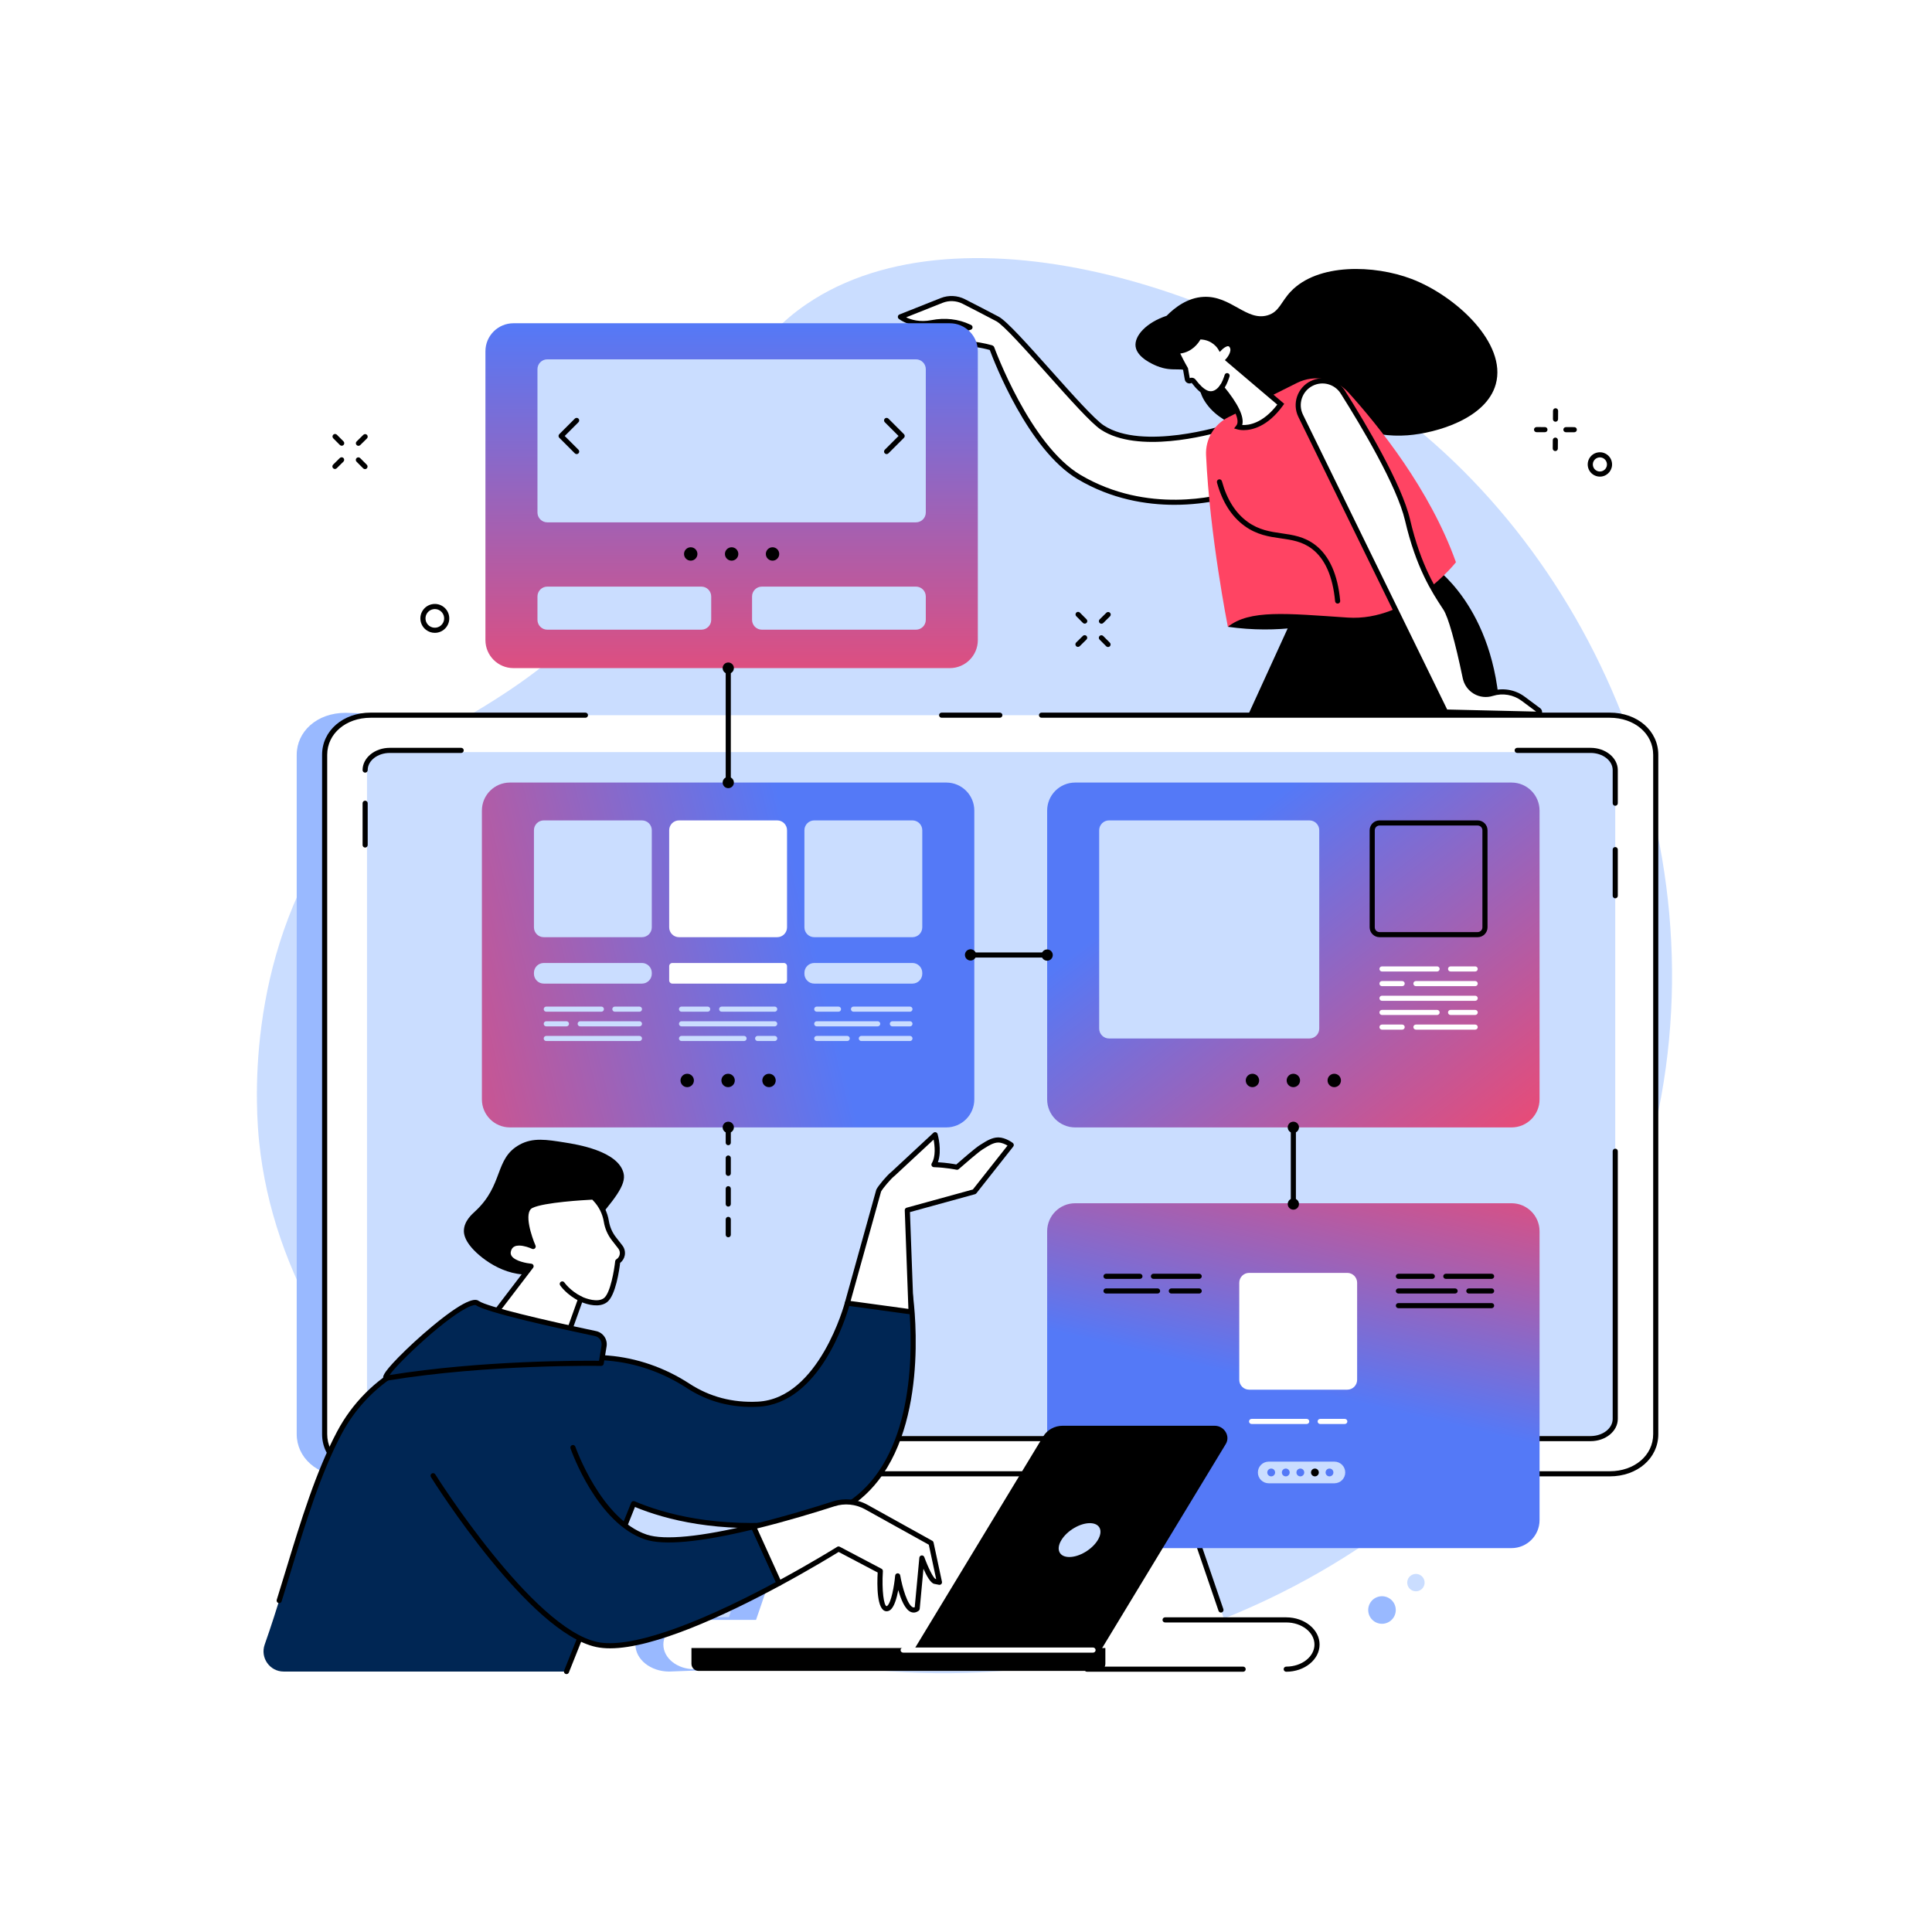 <svg width="2500" height="2500" viewBox="0 0 2500 2500" fill="none" xmlns="http://www.w3.org/2000/svg">
<rect x="0" y="0" width="2500" height="2500" fill="#333333" stroke="none"/>
<g clip-path="url(#clip0_280_7)">
<path d="M2500 0H0V2500H2500V0Z" fill="white"/>
<path d="M775.795 796.466C967.349 603.679 912.506 482.852 1043.58 393.592C1245.25 256.248 1621.65 374.41 1843.72 563.324C2115.7 794.702 2256.02 1217.17 2096.17 1599.37C1925.93 2006.39 1478.02 2217.68 1078.34 2154C721.435 2097.14 370.583 1815.85 335.427 1478.48C331.617 1441.91 314.796 1244.24 432.77 1073.82C530.283 932.953 623.952 949.286 775.795 796.466Z" fill="#CADDFF"/>
<path d="M2022.01 971.003L447.303 922.38C409.853 922.38 383.945 946.746 383.945 976.697V1855.85C383.945 1885.8 409.853 1910.17 447.303 1910.17L1016.29 1879.34L943.242 2092.58L865.948 2093.07C841.848 2093.07 822.239 2108.75 822.239 2128.03C822.239 2147.3 841.847 2162.98 865.948 2162.98L1513.26 2138.29C1537.36 2138.29 1492.26 1910.17 1492.26 1910.17C1492.26 1910.17 2059.45 971.003 2022.01 971.003Z" fill="#99B9FF"/>
<path d="M1482.09 1797.77H1080.53L966.61 2130.3H1596L1482.09 1797.77Z" fill="white"/>
<path d="M2083 925.45H479.616C444.227 925.45 420.096 948.394 420.096 976.696V1855.85C420.096 1884.15 444.227 1907.1 479.616 1907.1H2083C2118.39 1907.1 2142.52 1884.15 2142.52 1855.85V976.697C2142.52 948.394 2118.39 925.45 2083 925.45Z" fill="white"/>
<path d="M1664.35 2096.14H898.261C876.241 2096.14 858.39 2110.41 858.39 2128.03C858.39 2145.64 876.241 2159.91 898.261 2159.91H1664.35C1686.37 2159.91 1704.22 2145.64 1704.22 2128.03C1704.22 2110.42 1686.37 2096.14 1664.35 2096.14Z" fill="white"/>
<path d="M1579.91 2086.65C1578.54 2086.65 1577.25 2085.79 1576.78 2084.42L1544.78 1990.98C1544.18 1989.25 1545.11 1987.37 1546.83 1986.78C1548.57 1986.19 1550.45 1987.11 1551.04 1988.84L1583.05 2082.27C1583.64 2084 1582.72 2085.88 1580.99 2086.48C1580.63 2086.6 1580.27 2086.65 1579.91 2086.65Z" fill="black"/>
<path d="M1664.35 2163.22C1662.53 2163.22 1661.04 2161.74 1661.04 2159.91C1661.04 2158.09 1662.53 2156.6 1664.35 2156.6C1684.51 2156.6 1700.91 2143.78 1700.91 2128.03C1700.91 2112.27 1684.51 2099.45 1664.35 2099.45H1507.59C1505.76 2099.45 1504.28 2097.97 1504.28 2096.14C1504.28 2094.31 1505.76 2092.83 1507.59 2092.83H1664.35C1688.16 2092.83 1707.53 2108.62 1707.53 2128.03C1707.53 2147.43 1688.16 2163.22 1664.35 2163.22Z" fill="black"/>
<path d="M1608.63 2163.22H1406.54C1404.72 2163.22 1403.23 2161.74 1403.23 2159.91C1403.23 2158.09 1404.72 2156.6 1406.54 2156.6H1608.63C1610.46 2156.6 1611.94 2158.09 1611.94 2159.91C1611.94 2161.74 1610.46 2163.22 1608.63 2163.22Z" fill="black"/>
<path d="M1293.81 928.761H1218.45C1216.62 928.761 1215.14 927.279 1215.14 925.452C1215.14 923.625 1216.62 922.142 1218.45 922.142H1293.81C1295.63 922.142 1297.12 923.624 1297.12 925.452C1297.12 927.279 1295.63 928.761 1293.81 928.761Z" fill="black"/>
<path d="M2083 1910.41H479.614C443.796 1910.41 416.785 1886.95 416.785 1855.85V976.696C416.785 945.595 443.796 922.142 479.614 922.142H757.558C759.386 922.142 760.867 923.624 760.867 925.452C760.867 927.279 759.386 928.761 757.558 928.761H479.614C447.569 928.761 423.404 949.37 423.404 976.696V1855.85C423.404 1883.18 447.57 1903.79 479.614 1903.79H2083C2115.04 1903.79 2139.21 1883.18 2139.21 1855.85V976.696C2139.21 949.37 2115.04 928.761 2083 928.761H1347.73C1345.9 928.761 1344.42 927.279 1344.42 925.452C1344.42 923.625 1345.9 922.142 1347.73 922.142H2083C2118.82 922.142 2145.83 945.594 2145.83 976.696V1855.85C2145.83 1886.95 2118.82 1910.41 2083 1910.41Z" fill="black"/>
<path d="M2090.12 1835.42C2090.12 1848.01 2079.92 1858.21 2067.33 1858.21H497.69C485.106 1858.21 474.905 1848.01 474.905 1835.42V996.015C474.905 983.431 485.106 973.23 497.69 973.23H2067.33C2079.92 973.23 2090.12 983.431 2090.12 996.015V1835.42Z" fill="#CADDFF"/>
<path d="M2058.26 1864.86H504.357C484.964 1864.86 469.186 1851.94 469.186 1836.06C469.186 1834.24 470.667 1832.76 472.496 1832.76C474.324 1832.76 475.805 1834.24 475.805 1836.06C475.805 1848.29 488.614 1858.24 504.357 1858.24H2058.26C2074 1858.24 2086.81 1848.29 2086.81 1836.06V1489.67C2086.81 1487.84 2088.29 1486.36 2090.12 1486.36C2091.94 1486.36 2093.43 1487.84 2093.43 1489.67V1836.06C2093.43 1851.94 2077.65 1864.86 2058.26 1864.86Z" fill="black"/>
<path d="M472.496 1096.74C470.668 1096.74 469.186 1095.26 469.186 1093.44V1039.38C469.186 1037.55 470.667 1036.07 472.496 1036.07C474.324 1036.07 475.805 1037.55 475.805 1039.38V1093.44C475.805 1095.26 474.324 1096.74 472.496 1096.74Z" fill="black"/>
<path d="M472.496 999.793C470.668 999.793 469.186 998.311 469.186 996.483C469.186 980.608 484.964 967.694 504.357 967.694H596.767C598.595 967.694 600.077 969.176 600.077 971.003C600.077 972.83 598.596 974.313 596.767 974.313H504.357C488.614 974.313 475.805 984.258 475.805 996.483C475.805 998.31 474.324 999.793 472.496 999.793Z" fill="black"/>
<path d="M2090.12 1042.69C2088.29 1042.69 2086.81 1041.21 2086.81 1039.38V996.483C2086.81 984.258 2074 974.313 2058.26 974.313H1963.22C1961.4 974.313 1959.92 972.831 1959.92 971.003C1959.92 969.176 1961.4 967.694 1963.22 967.694H2058.26C2077.65 967.694 2093.43 980.608 2093.43 996.483V1039.38C2093.43 1041.21 2091.95 1042.69 2090.12 1042.69Z" fill="black"/>
<path d="M2090.12 1162.43C2088.29 1162.43 2086.81 1160.95 2086.81 1159.12V1099.38C2086.81 1097.55 2088.29 1096.07 2090.12 1096.07C2091.95 1096.07 2093.43 1097.55 2093.43 1099.38V1159.12C2093.43 1160.95 2091.95 1162.43 2090.12 1162.43Z" fill="black"/>
<path d="M1557.82 517.341C1578.26 552.219 1626.24 559.086 1637 560.291C1680.73 565.189 1713.01 544.158 1721.74 538.04C1736.89 547.351 1773.59 566.946 1821.48 563.274C1859.36 560.372 1923.16 541.472 1935.52 497.19C1950.32 444.177 1883.61 382.627 1826.4 360.888C1778.41 342.655 1705.25 340.332 1670.23 377.23C1657.37 390.789 1655.39 403.597 1640.2 408.026C1612.93 415.974 1592.88 382.426 1557.55 384.13C1536.35 385.151 1519.8 398.366 1509.58 408.641C1483.5 417.258 1467.51 434.575 1469.46 448.5C1471.49 463.007 1492.7 471.804 1496.84 473.521C1518.32 482.429 1529.72 473.438 1542.44 482.768C1553.72 491.044 1549.15 502.551 1557.82 517.341Z" fill="black"/>
<path d="M1585.87 553.199C1585.87 553.199 1478.55 587.482 1426.38 553.199C1401.85 537.08 1310.54 423.244 1290.74 412.717C1278.69 406.316 1259.99 396.703 1247.17 390.152C1238.23 385.583 1227.77 385.096 1218.45 388.805L1165.12 410.012C1165.12 410.012 1180.64 422.473 1205.93 417.489C1222.24 414.275 1239.12 415.923 1254.14 423.035L1255.17 423.52L1207.27 438.426C1207.27 438.426 1214.52 450.528 1240.2 445.879C1253.76 443.424 1270.1 446.472 1282.5 449.895L1283.37 450.35C1283.37 450.35 1329.17 577.498 1396.34 617.293C1494.07 675.193 1596.77 638.797 1596.77 638.797L1585.87 553.199Z" fill="white"/>
<path d="M1519.76 653.219C1483.28 653.219 1438.34 646.023 1394.65 620.138C1330.23 581.972 1286.19 467.517 1280.76 452.851C1269.49 449.804 1253.7 446.803 1240.79 449.134C1213.18 454.143 1204.77 440.703 1204.43 440.128C1203.91 439.258 1203.81 438.195 1204.17 437.245C1204.54 436.297 1205.31 435.567 1206.28 435.265L1245.46 423.072C1233.3 418.905 1220 418.088 1206.57 420.734C1180.09 425.955 1163.73 413.139 1163.05 412.592C1162.13 411.855 1161.67 410.685 1161.85 409.519C1162.02 408.356 1162.8 407.371 1163.9 406.936L1217.23 385.729C1227.44 381.668 1238.9 382.206 1248.68 387.203C1261.98 394.005 1280.35 403.444 1292.29 409.794C1302.78 415.368 1330.47 446.406 1359.8 479.266C1387.61 510.434 1416.37 542.662 1428.2 550.431C1478.47 583.469 1583.8 550.386 1584.86 550.046C1585.8 549.744 1586.82 549.88 1587.65 550.408C1588.48 550.936 1589.03 551.804 1589.15 552.78L1600.05 638.379C1600.25 639.924 1599.34 641.395 1597.87 641.917C1597.3 642.121 1565.05 653.219 1519.76 653.219ZM1250.83 441.69C1262.38 441.69 1274.38 444.222 1283.38 446.704C1283.6 446.767 1283.82 446.853 1284.02 446.96L1284.9 447.415C1285.63 447.799 1286.2 448.447 1286.48 449.227C1286.94 450.487 1332.66 575.719 1398.03 614.444C1484.94 665.938 1576.86 641.469 1593.14 636.487L1583.08 557.505C1563.14 563.368 1472.47 587.447 1424.56 555.965C1412.01 547.717 1384.25 516.61 1354.86 483.673C1327.21 452.693 1298.63 420.658 1289.18 415.638C1277.28 409.312 1258.95 399.888 1245.67 393.099C1237.59 388.967 1228.11 388.525 1219.67 391.88L1172.54 410.622C1178.74 413.63 1190.07 417.241 1205.29 414.242C1222.86 410.784 1240.24 412.79 1255.56 420.044L1256.59 420.529C1257.82 421.111 1258.57 422.39 1258.47 423.752C1258.38 425.112 1257.45 426.275 1256.15 426.68L1213.65 439.907C1217.65 442.445 1225.51 445.179 1239.61 442.624C1243.22 441.969 1247 441.69 1250.83 441.69Z" fill="black"/>
<path d="M1812.43 766.35C1812.43 766.35 1719.08 829.727 1588.85 811.067C1588.85 811.067 1606.45 777.063 1636.55 764.86C1666.64 752.656 1812.43 766.35 1812.43 766.35Z" fill="black"/>
<path d="M1940.88 926.232C1935.08 784.073 1853.14 731.674 1853.14 731.674L1684.24 773.802L1614.57 926.232H1940.88Z" fill="black"/>
<path d="M1589.5 539.854L1678.3 495.501C1700.81 484.257 1728.06 489.341 1744.95 507.989C1783.69 550.759 1850.43 633.427 1883.98 727.543C1883.98 727.543 1823.65 804.503 1743.87 799.142C1664.08 793.781 1617.06 788.651 1588.85 811.066C1588.85 811.066 1565.37 693.07 1560.63 588.857C1559.7 568.261 1571.06 549.067 1589.5 539.854Z" fill="#FF4463"/>
<path d="M1730.91 781.026C1729.23 781.026 1727.78 779.74 1727.62 778.025C1724.64 746.032 1714.65 723.295 1697.96 710.443C1685.23 700.646 1671.73 698.707 1657.43 696.654C1642.22 694.469 1626.49 692.211 1610.43 680.557C1593.58 668.33 1581.58 649.439 1574.75 624.409C1574.27 622.647 1575.31 620.826 1577.08 620.345C1578.84 619.858 1580.66 620.905 1581.14 622.668C1587.56 646.207 1598.72 663.881 1614.32 675.201C1629.05 685.892 1643.96 688.034 1658.37 690.104C1672.88 692.187 1687.89 694.342 1702 705.199C1720.21 719.217 1731.05 743.512 1734.21 777.409C1734.38 779.23 1733.05 780.841 1731.23 781.011C1731.12 781.022 1731.02 781.026 1730.91 781.026Z" fill="black"/>
<path d="M1870.56 921.368L1683.05 538.014C1675.47 522.509 1681.85 503.792 1697.33 496.148C1711.72 489.039 1729.14 493.949 1737.71 507.524C1762.72 547.158 1810.62 626.956 1821.38 672.965C1836.09 735.926 1857.47 767.096 1870.56 787.15C1879.02 800.102 1889.61 846.09 1896.05 877.039C1899.32 892.737 1915.41 902.193 1930.7 897.373L1930.76 897.356C1944.44 893.043 1959.37 895.558 1970.88 904.119L1991.05 919.114C1993.23 920.738 1992.04 924.207 1989.32 924.144L1870.56 921.368Z" fill="white"/>
<path d="M1989.39 927.453C1989.34 927.453 1989.29 927.453 1989.24 927.453L1868.47 924.63L1680.08 539.469C1671.72 522.373 1678.8 501.609 1695.86 493.18C1711.81 485.295 1731.01 490.707 1740.51 505.756C1767.31 548.225 1813.87 626.321 1824.6 672.209C1838.66 732.382 1858.68 762.949 1871.92 783.174L1873.33 785.339C1881.85 798.374 1892.15 842.034 1899.29 876.365C1900.66 882.941 1904.77 888.659 1910.56 892.054C1916.34 895.439 1923.32 896.234 1929.71 894.215C1944.41 889.574 1960.52 892.295 1972.85 901.461L1993.02 916.457C1995.17 918.051 1996.02 920.818 1995.15 923.341C1994.3 925.815 1992 927.453 1989.39 927.453ZM1872.65 918.107L1987.76 920.798L1968.91 906.776C1958.27 898.871 1944.38 896.537 1931.75 900.513C1923.52 903.103 1914.6 902.097 1907.21 897.766C1899.81 893.427 1894.56 886.119 1892.81 877.716C1882.88 829.977 1873.99 798.456 1867.79 788.961L1866.38 786.802C1852.88 766.187 1832.48 735.032 1818.15 673.72C1807.65 628.774 1761.49 551.407 1734.91 509.292C1727.23 497.114 1711.7 492.741 1698.79 499.116C1684.99 505.935 1679.26 522.732 1686.03 536.562L1872.65 918.107Z" fill="black"/>
<path d="M1589.72 465.675C1589.86 465.516 1598.94 455.129 1593.96 447.519C1588.94 439.85 1579.01 450.004 1579.01 450.004C1579.01 450.004 1570.59 435.428 1551.38 435.944C1551.38 435.944 1543.18 454.582 1522.23 454.485C1522.23 454.485 1527.01 465.392 1534.08 477.498L1536.36 490.531C1536.71 492.496 1538.91 493.511 1540.63 492.497C1541.92 491.734 1543.57 492.081 1544.48 493.277C1549.66 500.086 1555.28 505.794 1560.79 508.266C1568.51 511.725 1575.42 508.168 1580.62 501.525C1592.86 516.368 1610.94 541.62 1602.51 552.544C1602.51 552.544 1630.06 560.521 1657.3 523.062L1589.72 465.675Z" fill="white"/>
<path d="M1609.28 556.596C1604.76 556.596 1601.95 555.829 1601.59 555.723L1596.92 554.372L1599.89 550.522C1604.77 544.207 1597.53 527.918 1580.5 506.631C1574.22 512.834 1566.71 514.54 1559.44 511.287C1554.03 508.863 1548.18 503.556 1542.02 495.509C1540.33 496.382 1538.33 496.437 1536.6 495.636C1534.76 494.789 1533.45 493.096 1533.1 491.101L1530.92 478.652C1524.01 466.733 1519.4 456.257 1519.2 455.811L1517.16 451.151L1522.25 451.175C1522.3 451.175 1522.35 451.175 1522.39 451.175C1540.72 451.175 1548.05 435.281 1548.35 434.602L1549.2 432.701L1551.29 432.636C1566.58 432.143 1575.64 440.436 1579.57 445.156C1582.14 443.232 1586.03 440.991 1589.94 441.388C1591.87 441.576 1594.61 442.478 1596.72 445.706C1601.33 452.745 1597.08 461.004 1594.24 465.175L1661.78 522.525L1659.98 525.007C1640.12 552.325 1619.95 556.596 1609.28 556.596ZM1607.43 549.943C1615.3 550.404 1633.72 548.362 1652.79 523.571L1585 466.014L1587.24 463.489C1587.35 463.358 1594.69 454.685 1591.19 449.331C1590.46 448.226 1589.8 448.025 1589.31 447.976C1586.79 447.758 1582.88 450.794 1581.37 452.322L1578.32 455.416L1576.15 451.658C1575.85 451.165 1568.94 439.739 1553.39 439.256C1550.74 443.955 1542.77 455.437 1527.26 457.481C1529.29 461.719 1532.71 468.585 1536.94 475.831L1537.24 476.344L1539.52 489.349C1542.15 488.147 1545.32 488.912 1547.11 491.273C1552.66 498.558 1557.71 503.259 1562.15 505.245C1569.1 508.367 1574.61 503.834 1578.01 499.486L1580.55 496.241L1583.17 499.419C1602.19 522.478 1610.32 539.428 1607.43 549.943Z" fill="black"/>
<path d="M1580.62 504.834C1579.87 504.834 1579.11 504.58 1578.49 504.056C1577.09 502.878 1576.91 500.79 1578.09 499.391C1581.14 495.773 1583.88 487.875 1584.69 485.138C1585.2 483.382 1587.03 482.378 1588.79 482.891C1590.54 483.404 1591.55 485.242 1591.04 486.995C1590.9 487.452 1587.71 498.24 1583.15 503.656C1582.5 504.434 1581.56 504.834 1580.62 504.834Z" fill="black"/>
<path d="M1265.31 454.567C1265.31 434.531 1249.07 418.29 1229.04 418.29H664.417C644.382 418.29 628.141 434.53 628.141 454.567V828.26C628.141 848.294 644.382 864.537 664.417 864.537H1229.04C1249.07 864.537 1265.31 848.295 1265.31 828.26V454.567Z" fill="url(#paint0_linear_280_7)"/>
<path d="M1197.98 663.165C1197.98 670.206 1192.27 675.914 1185.23 675.914H708.221C701.18 675.914 695.472 670.206 695.472 663.165V477.726C695.472 470.685 701.18 464.977 708.221 464.977H1185.23C1192.27 464.977 1197.98 470.685 1197.98 477.726L1197.98 663.165Z" fill="#CADDFF"/>
<path d="M746.193 587.607C745.346 587.607 744.5 587.284 743.853 586.637L723.714 566.498C722.421 565.205 722.421 563.111 723.714 561.818L743.853 541.679C745.146 540.386 747.24 540.386 748.533 541.679C749.826 542.972 749.826 545.066 748.533 546.359L730.734 564.158L748.533 581.957C749.826 583.25 749.826 585.344 748.533 586.637C747.886 587.283 747.039 587.607 746.193 587.607Z" fill="black"/>
<path d="M1147.26 587.607C1146.41 587.607 1145.57 587.284 1144.92 586.637C1143.63 585.344 1143.63 583.25 1144.92 581.957L1162.72 564.158L1144.92 546.359C1143.63 545.066 1143.63 542.972 1144.92 541.679C1146.21 540.386 1148.31 540.386 1149.6 541.679L1169.74 561.818C1171.03 563.111 1171.03 565.205 1169.74 566.498L1149.6 586.637C1148.95 587.283 1148.11 587.607 1147.26 587.607Z" fill="black"/>
<path d="M902.465 716.829C902.465 721.616 898.584 725.497 893.797 725.497C889.01 725.497 885.129 721.616 885.129 716.829C885.129 712.042 889.01 708.161 893.797 708.161C898.584 708.161 902.465 712.041 902.465 716.829Z" fill="black"/>
<path d="M955.394 716.829C955.394 721.616 951.513 725.497 946.726 725.497C941.939 725.497 938.058 721.616 938.058 716.829C938.058 712.042 941.939 708.161 946.726 708.161C951.513 708.16 955.394 712.041 955.394 716.829Z" fill="black"/>
<path d="M999.655 725.497C1004.44 725.497 1008.32 721.616 1008.32 716.829C1008.32 712.042 1004.44 708.161 999.655 708.161C994.868 708.161 990.987 712.042 990.987 716.829C990.987 721.616 994.868 725.497 999.655 725.497Z" fill="black"/>
<path d="M920.299 802.065C920.299 809.106 914.591 814.814 907.55 814.814H708.22C701.179 814.814 695.471 809.106 695.471 802.065V771.817C695.471 764.776 701.179 759.068 708.22 759.068H907.55C914.591 759.068 920.299 764.776 920.299 771.817V802.065Z" fill="#CADDFF"/>
<path d="M1197.98 802.065C1197.98 809.106 1192.27 814.814 1185.23 814.814H985.9C978.859 814.814 973.151 809.106 973.151 802.065V771.817C973.151 764.776 978.859 759.068 985.9 759.068H1185.23C1192.27 759.068 1197.98 764.776 1197.98 771.817V802.065Z" fill="#CADDFF"/>
<path d="M1260.75 1048.9C1260.75 1028.86 1244.51 1012.62 1224.48 1012.62H659.857C639.822 1012.62 623.58 1028.86 623.58 1048.9V1422.59C623.58 1442.63 639.822 1458.87 659.857 1458.87H1224.48C1244.51 1458.87 1260.75 1442.63 1260.75 1422.59V1048.9Z" fill="url(#paint1_linear_280_7)"/>
<path d="M843.426 1199.97C843.426 1207.01 837.718 1212.72 830.677 1212.72H703.662C696.621 1212.72 690.913 1207.01 690.913 1199.97V1074.34C690.913 1067.3 696.621 1061.59 703.662 1061.59H830.677C837.718 1061.59 843.426 1067.3 843.426 1074.34V1199.97Z" fill="#CADDFF"/>
<path d="M1018.42 1199.97C1018.42 1207.01 1012.72 1212.72 1005.68 1212.72H878.66C871.619 1212.72 865.911 1207.01 865.911 1199.97V1074.34C865.911 1067.3 871.619 1061.59 878.66 1061.59H1005.68C1012.72 1061.59 1018.42 1067.3 1018.42 1074.34V1199.97Z" fill="white"/>
<path d="M1193.42 1199.97C1193.42 1207.01 1187.71 1212.72 1180.67 1212.72H1053.66C1046.62 1212.72 1040.91 1207.01 1040.91 1199.97V1074.34C1040.91 1067.3 1046.62 1061.59 1053.66 1061.59H1180.67C1187.71 1061.59 1193.42 1067.3 1193.42 1074.34V1199.97Z" fill="#CADDFF"/>
<path d="M843.426 1260.03C843.426 1267.07 837.718 1272.78 830.677 1272.78H703.662C696.621 1272.78 690.913 1267.07 690.913 1260.03V1258.85C690.913 1251.81 696.621 1246.1 703.662 1246.1H830.677C837.718 1246.1 843.426 1251.81 843.426 1258.85V1260.03Z" fill="#CADDFF"/>
<path d="M1014.27 1272.78H870.064C867.771 1272.78 865.911 1270.92 865.911 1268.63V1250.25C865.911 1247.96 867.77 1246.1 870.064 1246.1H1014.27C1016.56 1246.1 1018.42 1247.96 1018.42 1250.25V1268.63C1018.42 1270.92 1016.57 1272.78 1014.27 1272.78Z" fill="white"/>
<path d="M1193.42 1260.03C1193.42 1267.07 1187.71 1272.78 1180.67 1272.78H1053.66C1046.62 1272.78 1040.91 1267.07 1040.91 1260.03V1258.85C1040.91 1251.81 1046.62 1246.1 1053.66 1246.1H1180.67C1187.71 1246.1 1193.42 1251.81 1193.42 1258.85V1260.03Z" fill="#CADDFF"/>
<path d="M827.472 1309.15H795.621C793.793 1309.15 792.312 1307.67 792.312 1305.84C792.312 1304.01 793.793 1302.53 795.621 1302.53H827.472C829.3 1302.53 830.782 1304.01 830.782 1305.84C830.782 1307.67 829.301 1309.15 827.472 1309.15Z" fill="#CADDFF"/>
<path d="M778.168 1309.15H706.868C705.04 1309.15 703.559 1307.67 703.559 1305.84C703.559 1304.01 705.04 1302.53 706.868 1302.53H778.168C779.996 1302.53 781.477 1304.01 781.477 1305.84C781.478 1307.67 779.996 1309.15 778.168 1309.15Z" fill="#CADDFF"/>
<path d="M827.472 1328.12H750.772C748.944 1328.12 747.463 1326.64 747.463 1324.81C747.463 1322.98 748.944 1321.5 750.772 1321.5H827.472C829.3 1321.5 830.782 1322.98 830.782 1324.81C830.782 1326.64 829.301 1328.12 827.472 1328.12Z" fill="#CADDFF"/>
<path d="M732.979 1328.12H706.868C705.04 1328.12 703.559 1326.64 703.559 1324.81C703.559 1322.98 705.04 1321.5 706.868 1321.5H732.979C734.807 1321.5 736.289 1322.98 736.289 1324.81C736.289 1326.64 734.808 1328.12 732.979 1328.12Z" fill="#CADDFF"/>
<path d="M827.472 1347.09H706.868C705.04 1347.09 703.559 1345.6 703.559 1343.78C703.559 1341.95 705.04 1340.47 706.868 1340.47H827.472C829.3 1340.47 830.782 1341.95 830.782 1343.78C830.782 1345.61 829.301 1347.09 827.472 1347.09Z" fill="#CADDFF"/>
<path d="M1002.47 1309.15H933.843C932.015 1309.15 930.534 1307.67 930.534 1305.84C930.534 1304.01 932.015 1302.53 933.843 1302.53H1002.47C1004.3 1302.53 1005.78 1304.01 1005.78 1305.84C1005.78 1307.67 1004.3 1309.15 1002.47 1309.15Z" fill="#CADDFF"/>
<path d="M915.741 1309.15H881.866C880.038 1309.15 878.556 1307.67 878.556 1305.84C878.556 1304.01 880.037 1302.53 881.866 1302.53H915.741C917.569 1302.53 919.051 1304.01 919.051 1305.84C919.05 1307.67 917.569 1309.15 915.741 1309.15Z" fill="#CADDFF"/>
<path d="M1002.47 1328.12H881.866C880.038 1328.12 878.556 1326.64 878.556 1324.81C878.556 1322.98 880.037 1321.5 881.866 1321.5H1002.47C1004.3 1321.5 1005.78 1322.98 1005.78 1324.81C1005.78 1326.64 1004.3 1328.12 1002.47 1328.12Z" fill="#CADDFF"/>
<path d="M1002.47 1347.09H980.382C978.554 1347.09 977.072 1345.6 977.072 1343.78C977.072 1341.95 978.553 1340.47 980.382 1340.47H1002.47C1004.3 1340.47 1005.78 1341.95 1005.78 1343.78C1005.78 1345.61 1004.3 1347.09 1002.47 1347.09Z" fill="#CADDFF"/>
<path d="M962.81 1347.09H881.865C880.037 1347.09 878.555 1345.6 878.555 1343.78C878.555 1341.95 880.036 1340.47 881.865 1340.47H962.81C964.638 1340.47 966.119 1341.95 966.119 1343.78C966.12 1345.61 964.639 1347.09 962.81 1347.09Z" fill="#CADDFF"/>
<path d="M1177.47 1309.15H1104.41C1102.59 1309.15 1101.11 1307.67 1101.11 1305.84C1101.11 1304.01 1102.59 1302.53 1104.41 1302.53H1177.47C1179.3 1302.53 1180.78 1304.01 1180.78 1305.84C1180.78 1307.67 1179.3 1309.15 1177.47 1309.15Z" fill="#CADDFF"/>
<path d="M1085 1309.15H1056.86C1055.03 1309.15 1053.55 1307.67 1053.55 1305.84C1053.55 1304.01 1055.03 1302.53 1056.86 1302.53H1085C1086.83 1302.53 1088.31 1304.01 1088.31 1305.84C1088.31 1307.67 1086.83 1309.15 1085 1309.15Z" fill="#CADDFF"/>
<path d="M1177.47 1328.12H1154.7C1152.88 1328.12 1151.4 1326.64 1151.4 1324.81C1151.4 1322.98 1152.88 1321.5 1154.7 1321.5H1177.47C1179.3 1321.5 1180.78 1322.98 1180.78 1324.81C1180.78 1326.64 1179.3 1328.12 1177.47 1328.12Z" fill="#CADDFF"/>
<path d="M1135.73 1328.12H1056.86C1055.03 1328.12 1053.55 1326.64 1053.55 1324.81C1053.55 1322.98 1055.03 1321.5 1056.86 1321.5H1135.73C1137.56 1321.5 1139.04 1322.98 1139.04 1324.81C1139.04 1326.64 1137.56 1328.12 1135.73 1328.12Z" fill="#CADDFF"/>
<path d="M1177.47 1347.09H1114.56C1112.73 1347.09 1111.25 1345.6 1111.25 1343.78C1111.25 1341.95 1112.73 1340.47 1114.56 1340.47H1177.47C1179.3 1340.47 1180.78 1341.95 1180.78 1343.78C1180.78 1345.61 1179.3 1347.09 1177.47 1347.09Z" fill="#CADDFF"/>
<path d="M1096.3 1347.09H1056.86C1055.03 1347.09 1053.55 1345.6 1053.55 1343.78C1053.55 1341.95 1055.03 1340.47 1056.86 1340.47H1096.3C1098.13 1340.47 1099.61 1341.95 1099.61 1343.78C1099.61 1345.61 1098.13 1347.09 1096.3 1347.09Z" fill="#CADDFF"/>
<path d="M897.907 1398.11C897.907 1402.9 894.026 1406.78 889.239 1406.78C884.452 1406.78 880.571 1402.9 880.571 1398.11C880.571 1393.32 884.452 1389.44 889.239 1389.44C894.026 1389.44 897.907 1393.32 897.907 1398.11Z" fill="black"/>
<path d="M950.836 1398.11C950.836 1402.9 946.955 1406.78 942.168 1406.78C937.381 1406.78 933.5 1402.9 933.5 1398.11C933.5 1393.32 937.381 1389.44 942.168 1389.44C946.955 1389.44 950.836 1393.32 950.836 1398.11Z" fill="black"/>
<path d="M1003.77 1398.11C1003.77 1402.9 999.885 1406.78 995.098 1406.78C990.311 1406.78 986.43 1402.9 986.43 1398.11C986.43 1393.32 990.311 1389.44 995.098 1389.44C999.885 1389.44 1003.77 1393.32 1003.77 1398.11Z" fill="black"/>
<path d="M1992.18 1048.9C1992.18 1028.86 1975.94 1012.62 1955.9 1012.62H1391.28C1371.25 1012.62 1355.01 1028.86 1355.01 1048.9V1422.59C1355.01 1442.63 1371.25 1458.87 1391.28 1458.87H1955.9C1975.94 1458.87 1992.18 1442.63 1992.18 1422.59V1048.9Z" fill="url(#paint2_linear_280_7)"/>
<path d="M1707.11 1331.03C1707.11 1338.07 1701.41 1343.78 1694.36 1343.78H1435.09C1428.05 1343.78 1422.34 1338.07 1422.34 1331.03V1074.34C1422.34 1067.3 1428.05 1061.59 1435.09 1061.59H1694.36C1701.41 1061.59 1707.11 1067.3 1707.11 1074.34V1331.03Z" fill="#CADDFF"/>
<path d="M1912.1 1068.21C1915.48 1068.21 1918.23 1070.96 1918.23 1074.34V1199.97C1918.23 1203.35 1915.48 1206.1 1912.1 1206.1H1785.08C1781.7 1206.1 1778.95 1203.35 1778.95 1199.97V1074.34C1778.95 1070.96 1781.7 1068.21 1785.08 1068.21H1912.1ZM1912.1 1061.59H1785.08C1778.04 1061.59 1772.33 1067.3 1772.33 1074.34V1199.97C1772.33 1207.01 1778.04 1212.72 1785.08 1212.72H1912.1C1919.14 1212.72 1924.85 1207.01 1924.85 1199.97V1074.34C1924.85 1067.3 1919.14 1061.59 1912.1 1061.59Z" fill="black"/>
<path d="M1908.89 1257.12H1877.04C1875.21 1257.12 1873.73 1255.64 1873.73 1253.81C1873.73 1251.99 1875.21 1250.5 1877.04 1250.5H1908.89C1910.72 1250.5 1912.2 1251.99 1912.2 1253.81C1912.2 1255.64 1910.72 1257.12 1908.89 1257.12Z" fill="white"/>
<path d="M1859.59 1257.12H1788.29C1786.46 1257.12 1784.98 1255.64 1784.98 1253.81C1784.98 1251.99 1786.46 1250.5 1788.29 1250.5H1859.59C1861.42 1250.5 1862.9 1251.99 1862.9 1253.81C1862.9 1255.64 1861.42 1257.12 1859.59 1257.12Z" fill="white"/>
<path d="M1908.89 1276.09H1832.19C1830.37 1276.09 1828.88 1274.61 1828.88 1272.78C1828.88 1270.96 1830.36 1269.47 1832.19 1269.47H1908.89C1910.72 1269.47 1912.2 1270.95 1912.2 1272.78C1912.2 1274.61 1910.72 1276.09 1908.89 1276.09Z" fill="white"/>
<path d="M1814.4 1276.09H1788.29C1786.46 1276.09 1784.98 1274.61 1784.98 1272.78C1784.98 1270.96 1786.46 1269.47 1788.29 1269.47H1814.4C1816.23 1269.47 1817.71 1270.95 1817.71 1272.78C1817.71 1274.61 1816.23 1276.09 1814.4 1276.09Z" fill="white"/>
<path d="M1908.89 1313.41H1877.04C1875.21 1313.41 1873.73 1311.93 1873.73 1310.1C1873.73 1308.28 1875.21 1306.8 1877.04 1306.8H1908.89C1910.72 1306.8 1912.2 1308.28 1912.2 1310.1C1912.2 1311.93 1910.72 1313.41 1908.89 1313.41Z" fill="white"/>
<path d="M1859.59 1313.41H1788.29C1786.46 1313.41 1784.98 1311.93 1784.98 1310.1C1784.98 1308.28 1786.46 1306.8 1788.29 1306.8H1859.59C1861.42 1306.8 1862.9 1308.28 1862.9 1310.1C1862.9 1311.93 1861.42 1313.41 1859.59 1313.41Z" fill="white"/>
<path d="M1908.89 1332.38H1832.19C1830.37 1332.38 1828.88 1330.9 1828.88 1329.07C1828.88 1327.25 1830.36 1325.76 1832.19 1325.76H1908.89C1910.72 1325.76 1912.2 1327.25 1912.2 1329.07C1912.2 1330.9 1910.72 1332.38 1908.89 1332.38Z" fill="white"/>
<path d="M1814.4 1332.38H1788.29C1786.46 1332.38 1784.98 1330.9 1784.98 1329.07C1784.98 1327.25 1786.46 1325.76 1788.29 1325.76H1814.4C1816.23 1325.76 1817.71 1327.25 1817.71 1329.07C1817.71 1330.9 1816.23 1332.38 1814.4 1332.38Z" fill="white"/>
<path d="M1908.89 1295.06H1788.29C1786.46 1295.06 1784.98 1293.58 1784.98 1291.75C1784.98 1289.92 1786.46 1288.44 1788.29 1288.44H1908.89C1910.72 1288.44 1912.2 1289.92 1912.2 1291.75C1912.2 1293.58 1910.72 1295.06 1908.89 1295.06Z" fill="white"/>
<path d="M1629.33 1398.11C1629.33 1402.9 1625.45 1406.78 1620.67 1406.78C1615.88 1406.78 1612 1402.9 1612 1398.11C1612 1393.32 1615.88 1389.44 1620.67 1389.44C1625.45 1389.44 1629.33 1393.32 1629.33 1398.11Z" fill="black"/>
<path d="M1682.26 1398.11C1682.26 1402.9 1678.38 1406.78 1673.59 1406.78C1668.81 1406.78 1664.93 1402.9 1664.93 1398.11C1664.93 1393.32 1668.81 1389.44 1673.59 1389.44C1678.38 1389.44 1682.26 1393.32 1682.26 1398.11Z" fill="black"/>
<path d="M1735.19 1398.11C1735.19 1402.9 1731.31 1406.78 1726.52 1406.78C1721.74 1406.78 1717.86 1402.9 1717.86 1398.11C1717.86 1393.32 1721.74 1389.44 1726.52 1389.44C1731.31 1389.44 1735.19 1393.32 1735.19 1398.11Z" fill="black"/>
<path d="M1992.18 1593.28C1992.18 1573.24 1975.94 1557 1955.9 1557H1391.28C1371.25 1557 1355.01 1573.24 1355.01 1593.28V1966.97C1355.01 1987.01 1371.25 2003.25 1391.28 2003.25H1955.9C1975.94 2003.25 1992.18 1987.01 1992.18 1966.97V1593.28Z" fill="url(#paint3_linear_280_7)"/>
<path d="M1756.12 1785.49C1756.12 1792.53 1750.41 1798.24 1743.37 1798.24H1616.35C1609.31 1798.24 1603.6 1792.53 1603.6 1785.49V1659.86C1603.6 1652.82 1609.31 1647.11 1616.35 1647.11H1743.37C1750.41 1647.11 1756.12 1652.82 1756.12 1659.86V1785.49Z" fill="white"/>
<path d="M1740.16 1842.64H1708.31C1706.48 1842.64 1705 1841.16 1705 1839.33C1705 1837.51 1706.48 1836.03 1708.31 1836.03H1740.16C1741.99 1836.03 1743.47 1837.51 1743.47 1839.33C1743.47 1841.16 1741.99 1842.64 1740.16 1842.64Z" fill="white"/>
<path d="M1690.86 1842.64H1619.56C1617.73 1842.64 1616.25 1841.16 1616.25 1839.33C1616.25 1837.51 1617.73 1836.03 1619.56 1836.03H1690.86C1692.69 1836.03 1694.17 1837.51 1694.17 1839.33C1694.17 1841.16 1692.69 1842.64 1690.86 1842.64Z" fill="white"/>
<path d="M1740.73 1905.36C1740.73 1913.1 1734.46 1919.37 1726.72 1919.37H1641.71C1633.97 1919.37 1627.69 1913.1 1627.69 1905.36C1627.69 1897.62 1633.97 1891.35 1641.71 1891.35H1726.72C1734.46 1891.35 1740.73 1897.62 1740.73 1905.36Z" fill="#CADDFF"/>
<path d="M1649.98 1905.36C1649.98 1908.15 1647.72 1910.42 1644.92 1910.42C1642.13 1910.42 1639.86 1908.15 1639.86 1905.36C1639.86 1902.57 1642.13 1900.3 1644.92 1900.3C1647.72 1900.3 1649.98 1902.56 1649.98 1905.36Z" fill="#5479F7"/>
<path d="M1668.84 1905.36C1668.84 1908.15 1666.58 1910.42 1663.78 1910.42C1660.99 1910.42 1658.72 1908.15 1658.72 1905.36C1658.72 1902.57 1660.99 1900.3 1663.78 1900.3C1666.58 1900.3 1668.84 1902.56 1668.84 1905.36Z" fill="#5479F7"/>
<path d="M1687.7 1905.36C1687.7 1908.15 1685.44 1910.42 1682.64 1910.42C1679.85 1910.42 1677.58 1908.15 1677.58 1905.36C1677.58 1902.57 1679.85 1900.3 1682.64 1900.3C1685.44 1900.3 1687.7 1902.56 1687.7 1905.36Z" fill="#5479F7"/>
<path d="M1706.56 1905.36C1706.56 1908.15 1704.3 1910.42 1701.5 1910.42C1698.71 1910.42 1696.44 1908.15 1696.44 1905.36C1696.44 1902.57 1698.71 1900.3 1701.5 1900.3C1704.3 1900.3 1706.56 1902.56 1706.56 1905.36Z" fill="black"/>
<path d="M1725.42 1905.36C1725.42 1908.15 1723.16 1910.42 1720.36 1910.42C1717.57 1910.42 1715.3 1908.15 1715.3 1905.36C1715.3 1902.57 1717.57 1900.3 1720.36 1900.3C1723.16 1900.3 1725.42 1902.56 1725.42 1905.36Z" fill="#5479F7"/>
<path d="M1930.13 1654.85H1870.88C1869.05 1654.85 1867.57 1653.37 1867.57 1651.54C1867.57 1649.72 1869.05 1648.23 1870.88 1648.23H1930.13C1931.96 1648.23 1933.44 1649.72 1933.44 1651.54C1933.44 1653.37 1931.96 1654.85 1930.13 1654.85Z" fill="black"/>
<path d="M1853.43 1654.85H1809.52C1807.69 1654.85 1806.21 1653.37 1806.21 1651.54C1806.21 1649.72 1807.69 1648.23 1809.52 1648.23H1853.43C1855.26 1648.23 1856.74 1649.72 1856.74 1651.54C1856.74 1653.37 1855.26 1654.85 1853.43 1654.85Z" fill="black"/>
<path d="M1930.13 1673.82H1900.67C1898.85 1673.82 1897.36 1672.34 1897.36 1670.51C1897.36 1668.68 1898.85 1667.2 1900.67 1667.2H1930.13C1931.96 1667.2 1933.44 1668.68 1933.44 1670.51C1933.44 1672.34 1931.96 1673.82 1930.13 1673.82Z" fill="black"/>
<path d="M1882.88 1673.82H1809.52C1807.69 1673.82 1806.21 1672.34 1806.21 1670.51C1806.21 1668.68 1807.69 1667.2 1809.52 1667.2H1882.88C1884.71 1667.2 1886.19 1668.68 1886.19 1670.51C1886.19 1672.34 1884.71 1673.82 1882.88 1673.82Z" fill="black"/>
<path d="M1930.13 1692.79H1809.52C1807.69 1692.79 1806.21 1691.31 1806.21 1689.48C1806.21 1687.65 1807.69 1686.17 1809.52 1686.17H1930.13C1931.95 1686.17 1933.44 1687.65 1933.44 1689.48C1933.44 1691.31 1931.96 1692.79 1930.13 1692.79Z" fill="black"/>
<path d="M1551.77 1654.85H1492.52C1490.69 1654.85 1489.21 1653.37 1489.21 1651.54C1489.21 1649.72 1490.69 1648.23 1492.52 1648.23H1551.77C1553.6 1648.23 1555.08 1649.72 1555.08 1651.54C1555.08 1653.37 1553.6 1654.85 1551.77 1654.85Z" fill="black"/>
<path d="M1475.07 1654.85H1431.16C1429.34 1654.85 1427.86 1653.37 1427.86 1651.54C1427.86 1649.72 1429.34 1648.23 1431.16 1648.23H1475.07C1476.9 1648.23 1478.38 1649.72 1478.38 1651.54C1478.38 1653.37 1476.9 1654.85 1475.07 1654.85Z" fill="black"/>
<path d="M1551.77 1673.82H1515.7C1513.87 1673.82 1512.39 1672.34 1512.39 1670.51C1512.39 1668.68 1513.87 1667.2 1515.7 1667.2H1551.77C1553.6 1667.2 1555.08 1668.68 1555.08 1670.51C1555.08 1672.34 1553.6 1673.82 1551.77 1673.82Z" fill="black"/>
<path d="M1497.9 1673.82H1431.16C1429.34 1673.82 1427.86 1672.34 1427.86 1670.51C1427.86 1668.68 1429.34 1667.2 1431.16 1667.2H1497.9C1499.73 1667.2 1501.21 1668.68 1501.21 1670.51C1501.21 1672.34 1499.73 1673.82 1497.9 1673.82Z" fill="black"/>
<path d="M1424.75 2134.9H1182.57L1349.9 1858.78C1355.13 1850.15 1364.67 1844.92 1375.18 1844.92H1571.72C1584.2 1844.92 1592.38 1858.28 1586.17 1868.53L1424.75 2134.9Z" fill="black"/>
<path d="M1420.52 1992.86C1413.19 2004.97 1396.7 2014.78 1383.69 2014.78C1370.68 2014.78 1366.09 2004.97 1373.42 1992.86C1380.75 1980.76 1397.24 1970.95 1410.25 1970.95C1423.26 1970.95 1427.86 1980.76 1420.52 1992.86Z" fill="#CADDFF"/>
<path d="M1421.12 2162.14H903.947C898.862 2162.14 894.741 2158.02 894.741 2152.93V2132.56H1430.33V2152.93C1430.33 2158.02 1426.21 2162.14 1421.12 2162.14Z" fill="black"/>
<path d="M1414.41 2138.5H1168.65C1166.82 2138.5 1165.34 2137.02 1165.34 2135.19C1165.34 2133.37 1166.82 2131.88 1168.65 2131.88H1414.41C1416.24 2131.88 1417.72 2133.37 1417.72 2135.19C1417.72 2137.02 1416.24 2138.5 1414.41 2138.5Z" fill="white"/>
<path d="M697.262 1647.55C658.425 1656.31 623.731 1629.78 610.662 1614.93C600.885 1603.83 600.19 1596.03 600.271 1592.39C600.546 1580.05 610.737 1571.2 614.766 1567.49C651.98 1533.22 639.568 1499.37 672.252 1481.26C689.658 1471.62 707.484 1474.7 730.885 1478.39C746.502 1480.86 799.41 1489.22 806.824 1517.8C810.849 1533.31 795.044 1552.17 763.269 1589.25C732.536 1625.12 716.771 1643.14 697.262 1647.55Z" fill="black"/>
<path d="M767.753 1548.96C767.753 1548.96 704.629 1551.7 687.482 1560.13C670.335 1568.57 689.896 1613 689.896 1613C689.896 1613 663.171 1600.07 658.049 1617.81C652.927 1635.54 687.208 1638.53 687.208 1638.53L606.021 1744.89L728.779 1743.9L751.378 1680.81C751.378 1680.81 772.146 1691.07 783.504 1682.37C794.862 1673.68 799.336 1632.35 799.336 1632.35C805.812 1628.36 807.385 1619.63 802.711 1613.62L794.385 1602.93C789.309 1596.42 785.956 1588.73 784.632 1580.57C782.866 1569.7 777.863 1559.61 770.275 1551.62L767.753 1548.96Z" fill="white"/>
<path d="M606.018 1748.19C604.765 1748.19 603.619 1747.49 603.058 1746.37C602.494 1745.23 602.622 1743.88 603.388 1742.88L681.131 1641.03C673.811 1639.73 661.782 1636.53 656.658 1629.06C654.215 1625.5 653.595 1621.29 654.867 1616.89C656.263 1612.05 659.115 1608.65 663.342 1606.76C669.783 1603.89 678.113 1605.41 684.01 1607.22C678.888 1593.4 670.556 1564.77 686.019 1557.16C703.587 1548.52 765.002 1545.77 767.608 1545.66C768.549 1545.62 769.491 1545.99 770.152 1546.68L772.673 1549.34C780.753 1557.85 786.016 1568.46 787.896 1580.04C789.129 1587.63 792.274 1594.84 796.994 1600.9L805.32 1611.59C808.125 1615.19 809.269 1619.83 808.459 1624.33C807.749 1628.27 805.591 1631.79 802.451 1634.21C801.443 1642.63 796.75 1676.4 785.513 1685C775.527 1692.64 760.101 1687.93 753.3 1685.25L731.892 1745.02C731.425 1746.32 730.191 1747.2 728.803 1747.21L606.044 1748.19C606.036 1748.19 606.027 1748.19 606.018 1748.19ZM671.742 1611.76C669.661 1611.76 667.695 1612.06 666.031 1612.81C663.638 1613.88 662.067 1615.81 661.225 1618.72C660.491 1621.27 660.774 1623.36 662.115 1625.32C666.725 1632.04 681.997 1634.75 687.494 1635.23C688.696 1635.33 689.745 1636.08 690.234 1637.19C690.722 1638.29 690.57 1639.57 689.838 1640.53L612.75 1741.52L726.441 1740.61L748.26 1679.69C748.578 1678.8 749.261 1678.1 750.135 1677.74C751.009 1677.39 751.993 1677.42 752.839 1677.84C758.112 1680.43 773.542 1685.83 781.492 1679.74C789.878 1673.32 794.841 1643.1 796.045 1631.99C796.155 1630.98 796.728 1630.07 797.599 1629.53C799.919 1628.1 801.463 1625.84 801.947 1623.15C802.431 1620.47 801.775 1617.81 800.099 1615.66L791.774 1604.96C786.374 1598.03 782.774 1589.78 781.365 1581.1C779.698 1570.84 775.034 1561.44 767.874 1553.9L766.397 1552.34C756.783 1552.82 703.846 1555.77 688.942 1563.1C677.282 1568.84 688.185 1600.89 692.924 1611.67C693.482 1612.93 693.189 1614.42 692.192 1615.38C691.197 1616.34 689.703 1616.59 688.456 1615.98C685.478 1614.55 678.087 1611.76 671.742 1611.76Z" fill="black"/>
<path d="M751.373 1684.12C750.876 1684.12 750.372 1684.01 749.898 1683.77C732.991 1675.34 725.147 1663.7 724.822 1663.21C723.813 1661.69 724.229 1659.63 725.753 1658.62C727.273 1657.62 729.324 1658.03 730.336 1659.55C730.407 1659.65 737.619 1670.25 752.852 1677.85C754.487 1678.66 755.152 1680.65 754.337 1682.28C753.758 1683.45 752.588 1684.12 751.373 1684.12Z" fill="black"/>
<path d="M1177.76 1674.35L1096.48 1686.25C1096.48 1686.25 1063.51 1812.88 980.799 1817.03C941.009 1819.03 910.902 1806.64 890.37 1793.24C859.284 1772.96 823.805 1760.42 786.811 1757.37L638.177 1745.13C556.037 1738.37 477.733 1781.14 439.125 1853.95C397.842 1931.82 375.168 2035.67 342.509 2128.07C336.488 2145.1 349.04 2162.98 367.109 2162.98H733.036L819.819 1945.67C863.055 1964.08 929.683 1980.33 1023.28 1971.71C1221.15 1953.48 1177.76 1674.35 1177.76 1674.35Z" fill="#002654"/>
<path d="M733.036 2166.29C732.628 2166.29 732.212 2166.22 731.81 2166.06C730.112 2165.38 729.286 2163.45 729.963 2161.75L816.746 1944.45C817.077 1943.62 817.726 1942.96 818.548 1942.62C819.372 1942.28 820.297 1942.28 821.115 1942.63C860.209 1959.28 926.966 1977.27 1022.97 1968.41C1068.83 1964.19 1105.22 1945.2 1131.14 1911.97C1191.84 1834.13 1177.81 1700.6 1174.93 1678.11L1099.1 1689.21C1094.21 1706.56 1060.16 1816.36 980.966 1820.34C947.001 1822.04 915.912 1813.86 888.562 1796.01C857.65 1775.84 822.372 1763.62 786.54 1760.67L637.906 1748.43C556.946 1741.74 480.072 1783.79 442.049 1855.51C414.821 1906.86 395.273 1971.09 376.37 2033.2C372.419 2046.18 368.46 2059.19 364.424 2072.13C363.878 2073.87 362.022 2074.85 360.279 2074.3C358.534 2073.76 357.561 2071.9 358.105 2070.15C362.137 2057.23 366.091 2044.24 370.038 2031.27C389.033 1968.86 408.674 1904.32 436.201 1852.4C475.465 1778.35 554.865 1734.93 638.448 1741.83L787.082 1754.07C824.006 1757.11 860.348 1769.7 892.178 1790.47C918.331 1807.53 948.084 1815.35 980.633 1813.73C1059.99 1809.74 1092.95 1686.66 1093.28 1685.41C1093.61 1684.13 1094.68 1683.17 1096 1682.97L1177.27 1671.07C1179.08 1670.8 1180.75 1672.04 1181.02 1673.84C1181.26 1675.38 1204.21 1829.03 1136.36 1916.04C1109.27 1950.77 1071.33 1970.61 1023.58 1975C928.694 1983.73 861.821 1966.58 821.643 1950.03L736.109 2164.21C735.593 2165.51 734.35 2166.29 733.036 2166.29Z" fill="black"/>
<path d="M836.008 1988.96C774.559 1968.61 741.363 1873.1 741.363 1873.1L560.428 1909.54C560.428 1909.54 685.833 2109.66 772.258 2127.99C826.121 2139.41 934.342 2088.59 1008.25 2048.68C998.774 2027.73 985.156 1997.67 975.045 1975.56C921.013 1988.69 863.913 1998.2 836.008 1988.96Z" fill="#002654"/>
<path d="M789.409 2132.92C782.989 2132.92 777.02 2132.38 771.573 2131.23C684.773 2112.82 562.775 1919.52 557.624 1911.3C556.654 1909.75 557.122 1907.71 558.671 1906.74C560.222 1905.78 562.263 1906.24 563.232 1907.78C564.478 1909.78 688.879 2106.93 772.945 2124.75C813.13 2133.28 895.104 2105.75 1003.96 2047.23C994.799 2026.98 982.577 2000.02 973.169 1979.42C905.302 1995.73 858.813 2000 834.966 1992.1C772.684 1971.48 739.614 1878.15 738.236 1874.19C737.636 1872.46 738.55 1870.58 740.275 1869.98C742.001 1869.38 743.885 1870.29 744.487 1872.02C744.814 1872.96 777.874 1966.23 837.047 1985.82C859.69 1993.31 907.139 1988.66 974.263 1972.34C975.806 1971.98 977.394 1972.74 978.054 1974.18C988.033 1996.01 1001.62 2026 1011.26 2047.32C1011.98 2048.9 1011.35 2050.77 1009.82 2051.6C938.857 2089.92 846.497 2132.92 789.409 2132.92Z" fill="black"/>
<path d="M1204.79 1996.68L1121.04 1950.16C1108.11 1942.97 1092.78 1941.46 1078.71 1946C1055.35 1953.53 1016.08 1965.59 975.046 1975.56C985.157 1997.68 998.775 2027.74 1008.25 2048.68C1052.93 2024.55 1085.07 2004.41 1085.07 2004.41L1139.14 2032.88C1139.14 2032.88 1136.12 2080.34 1146.86 2081.65C1157.6 2082.95 1161.63 2039.17 1161.63 2039.17C1161.63 2039.17 1170.86 2093.52 1186.8 2081.65L1192.92 2015.99C1192.92 2015.99 1203.51 2045.07 1209.58 2046.27C1215.66 2047.47 1215.66 2047.47 1215.66 2047.47L1204.79 1996.68Z" fill="white"/>
<path d="M1182.3 2086.65C1180.93 2086.65 1179.72 2086.34 1178.75 2085.95C1171.09 2082.88 1165.71 2069.38 1162.38 2057.56C1160.43 2067.8 1157.22 2079.11 1152.23 2083.14C1150.01 2084.93 1147.87 2085.1 1146.46 2084.93C1134.52 2083.48 1134.81 2050.97 1135.71 2034.82L1085.2 2008.22C1078.11 2012.6 1048.48 2030.72 1009.82 2051.6C1009.01 2052.03 1008.06 2052.11 1007.19 2051.82C1006.32 2051.52 1005.61 2050.88 1005.23 2050.05C995.596 2028.74 982.011 1998.75 972.036 1976.94C971.626 1976.04 971.637 1975 972.068 1974.11C972.499 1973.23 973.305 1972.58 974.265 1972.34C1014.37 1962.6 1052.65 1950.92 1077.69 1942.85C1092.57 1938.05 1108.95 1939.66 1122.64 1947.26L1206.39 1993.79C1207.23 1994.26 1207.82 1995.06 1208.02 1995.99L1218.89 2046.78C1219.13 2047.87 1218.8 2049 1218.01 2049.8C1217.23 2050.59 1216.11 2050.93 1215.01 2050.72L1208.94 2049.52C1204.3 2048.6 1199.11 2039.4 1194.94 2029.97L1190.1 2081.95C1190.01 2082.89 1189.53 2083.74 1188.78 2084.3C1186.41 2086.07 1184.2 2086.65 1182.3 2086.65ZM1161.63 2035.86C1163.24 2035.86 1164.62 2037.01 1164.89 2038.61C1167.52 2054.05 1174.32 2077.05 1181.21 2079.81C1181.79 2080.04 1182.56 2080.2 1183.66 2079.7L1189.63 2015.69C1189.77 2014.15 1190.96 2012.91 1192.5 2012.71C1194.03 2012.5 1195.5 2013.41 1196.03 2014.86C1201.16 2028.94 1207.73 2041.86 1210.37 2043.07L1211.37 2043.26L1201.87 1998.85L1119.43 1953.05C1107.33 1946.33 1092.86 1944.91 1079.72 1949.15C1055.38 1957 1018.6 1968.23 979.718 1977.82C988.99 1998.13 1000.83 2024.25 1009.8 2044.08C1052.25 2021.03 1083 2001.8 1083.31 2001.6C1084.31 2000.98 1085.57 2000.93 1086.61 2001.48L1140.68 2029.96C1141.83 2030.56 1142.52 2031.79 1142.44 2033.09C1140.86 2058.06 1143.73 2077.93 1147.26 2078.36C1147.33 2078.36 1147.57 2078.4 1148.07 2077.99C1153.31 2073.77 1157.15 2051.75 1158.33 2038.86C1158.49 2037.21 1159.84 2035.92 1161.5 2035.86C1161.55 2035.86 1161.59 2035.86 1161.63 2035.86Z" fill="black"/>
<path d="M777.945 1764.21L781.636 1741.81C782.869 1734.33 778.011 1727.21 770.595 1725.65C733.618 1717.85 631.125 1695.65 617.783 1686.24C601.462 1674.74 483.26 1786.1 500.979 1783.18C632.931 1761.44 777.945 1764.21 777.945 1764.21Z" fill="#002654"/>
<path d="M500.365 1786.55C497.618 1786.55 496.543 1784.71 496.258 1784.09C495.271 1781.92 493.78 1778.65 515.352 1756.56C527.764 1743.84 544.25 1728.73 559.453 1716.12C608.367 1675.55 616.893 1681.56 619.691 1683.54C630.019 1690.82 704.767 1708.39 771.279 1722.41C780.444 1724.34 786.427 1733.1 784.901 1742.35L781.211 1764.74C780.944 1766.36 779.572 1767.47 777.882 1767.51C776.434 1767.47 631.64 1765 501.518 1786.45C501.105 1786.52 500.72 1786.55 500.365 1786.55ZM614.644 1688.72C613.628 1688.72 611.867 1689 608.947 1690.15C580.19 1701.54 515.275 1762.93 504.091 1779.32C623.761 1760.06 754.281 1760.62 775.144 1760.86L778.37 1741.27C779.317 1735.53 775.602 1730.09 769.912 1728.89C718.032 1717.95 629.033 1698.23 615.877 1688.95C615.851 1688.93 615.532 1688.72 614.644 1688.72Z" fill="black"/>
<path d="M1137.01 1540.62C1139.27 1536.11 1150.57 1522.67 1155.72 1518.82L1210.03 1468.31C1210.03 1468.31 1217.09 1492.65 1208.53 1507C1225.2 1507.55 1238.4 1510.39 1238.4 1510.39C1238.4 1510.39 1263.21 1488.53 1269.4 1484.76C1275.57 1480.99 1283.64 1475.01 1291.95 1475.12C1300.29 1475.24 1308.54 1481.6 1308.54 1481.6L1260.83 1542.08L1174.07 1565.96L1178.92 1697.52L1096.48 1686.25L1137.01 1540.62Z" fill="white"/>
<path d="M1178.92 1700.83C1178.77 1700.83 1178.62 1700.81 1178.47 1700.8L1096.03 1689.53C1095.09 1689.4 1094.24 1688.86 1093.72 1688.06C1093.19 1687.27 1093.04 1686.28 1093.29 1685.36L1133.83 1539.73C1133.88 1539.52 1133.96 1539.32 1134.06 1539.13C1136.49 1534.28 1147.9 1520.63 1153.59 1516.28L1207.78 1465.89C1208.62 1465.11 1209.81 1464.82 1210.92 1465.13C1212.02 1465.43 1212.89 1466.29 1213.21 1467.39C1213.49 1468.34 1219.25 1488.65 1213.63 1503.92C1224.89 1504.6 1233.87 1506.15 1237.44 1506.83C1242.61 1502.3 1262.06 1485.36 1267.67 1481.93C1268.52 1481.42 1269.4 1480.86 1270.31 1480.28C1276.28 1476.5 1283.7 1471.81 1291.73 1471.81C1291.82 1471.81 1291.91 1471.81 1292 1471.81C1301.33 1471.94 1310.19 1478.69 1310.57 1478.98C1311.27 1479.52 1311.72 1480.32 1311.83 1481.2C1311.94 1482.07 1311.69 1482.96 1311.14 1483.65L1263.43 1544.13C1262.99 1544.68 1262.39 1545.08 1261.71 1545.27L1177.47 1568.45L1182.23 1697.39C1182.27 1698.37 1181.87 1699.31 1181.15 1699.97C1180.53 1700.52 1179.74 1700.83 1178.92 1700.83ZM1100.69 1683.48L1175.47 1693.71L1170.76 1566.08C1170.7 1564.55 1171.71 1563.17 1173.19 1562.77L1258.9 1539.18L1303.72 1482.38C1300.89 1480.71 1296.33 1478.49 1291.91 1478.43C1291.85 1478.43 1291.79 1478.43 1291.73 1478.43C1285.61 1478.43 1279.1 1482.56 1273.85 1485.87C1272.91 1486.47 1271.99 1487.05 1271.12 1487.58C1266.25 1490.55 1247.43 1506.85 1240.59 1512.87C1239.8 1513.57 1238.74 1513.85 1237.7 1513.63C1237.57 1513.6 1224.57 1510.84 1208.42 1510.31C1207.25 1510.27 1206.19 1509.61 1205.63 1508.58C1205.07 1507.56 1205.09 1506.31 1205.69 1505.3C1211.1 1496.24 1209.53 1482.27 1208.08 1474.65L1157.97 1521.24C1157.88 1521.32 1157.79 1521.4 1157.7 1521.47C1153.05 1524.95 1142.46 1537.51 1140.11 1541.84L1100.69 1683.48Z" fill="black"/>
<path d="M942.371 1015.93C940.543 1015.93 939.061 1014.45 939.061 1012.62V864.537C939.061 862.71 940.542 861.227 942.371 861.227C944.2 861.227 945.68 862.709 945.68 864.537V1012.62C945.68 1014.45 944.199 1015.93 942.371 1015.93Z" fill="black"/>
<path d="M949.65 864.537C949.65 868.557 946.391 871.816 942.371 871.816C938.351 871.816 935.092 868.557 935.092 864.537C935.092 860.517 938.351 857.258 942.371 857.258C946.391 857.258 949.65 860.517 949.65 864.537Z" fill="black"/>
<path d="M949.65 1012.62C949.65 1016.64 946.391 1019.9 942.371 1019.9C938.351 1019.9 935.092 1016.64 935.092 1012.62C935.092 1008.6 938.351 1005.34 942.371 1005.34C946.391 1005.34 949.65 1008.6 949.65 1012.62Z" fill="black"/>
<path d="M942.371 1601.06C940.543 1601.06 939.061 1599.57 939.061 1597.75V1577.89C939.061 1576.06 940.542 1574.58 942.371 1574.58C944.2 1574.58 945.68 1576.06 945.68 1577.89V1597.75C945.68 1599.57 944.199 1601.06 942.371 1601.06ZM942.371 1561.34C940.543 1561.34 939.061 1559.86 939.061 1558.03V1538.18C939.061 1536.35 940.542 1534.87 942.371 1534.87C944.2 1534.87 945.68 1536.35 945.68 1538.18V1558.03C945.68 1559.86 944.199 1561.34 942.371 1561.34ZM942.371 1521.63C940.543 1521.63 939.061 1520.15 939.061 1518.32V1498.46C939.061 1496.64 940.542 1495.15 942.371 1495.15C944.2 1495.15 945.68 1496.64 945.68 1498.46V1518.32C945.68 1520.15 944.199 1521.63 942.371 1521.63ZM942.371 1481.92C940.543 1481.92 939.061 1480.43 939.061 1478.61V1458.75C939.061 1456.92 940.542 1455.44 942.371 1455.44C944.2 1455.44 945.68 1456.92 945.68 1458.75V1478.61C945.68 1480.43 944.199 1481.92 942.371 1481.92Z" fill="black"/>
<path d="M949.65 1458.75C949.65 1462.77 946.391 1466.03 942.371 1466.03C938.351 1466.03 935.092 1462.77 935.092 1458.75C935.092 1454.73 938.351 1451.47 942.371 1451.47C946.391 1451.47 949.65 1454.73 949.65 1458.75Z" fill="black"/>
<path d="M1355.01 1239.06H1255.89C1254.06 1239.06 1252.58 1237.57 1252.58 1235.75C1252.58 1233.92 1254.06 1232.44 1255.89 1232.44H1355.01C1356.84 1232.44 1358.32 1233.92 1358.32 1235.75C1358.32 1237.57 1356.84 1239.06 1355.01 1239.06Z" fill="black"/>
<path d="M1257.56 1242.71C1261.47 1241.79 1263.89 1237.87 1262.97 1233.96C1262.05 1230.04 1258.13 1227.62 1254.21 1228.54C1250.3 1229.47 1247.88 1233.39 1248.8 1237.3C1249.73 1241.21 1253.65 1243.64 1257.56 1242.71Z" fill="black"/>
<path d="M1362.09 1237.54C1363.02 1233.63 1360.59 1229.71 1356.68 1228.78C1352.77 1227.86 1348.85 1230.28 1347.93 1234.2C1347 1238.11 1349.42 1242.03 1353.34 1242.95C1357.25 1243.88 1361.17 1241.45 1362.09 1237.54Z" fill="black"/>
<path d="M1673.59 1561.18C1671.77 1561.18 1670.29 1559.7 1670.29 1557.87V1458.75C1670.29 1456.92 1671.77 1455.44 1673.59 1455.44C1675.42 1455.44 1676.9 1456.92 1676.9 1458.75V1557.87C1676.9 1559.7 1675.42 1561.18 1673.59 1561.18Z" fill="black"/>
<path d="M1680.68 1559.69C1681.6 1555.78 1679.18 1551.86 1675.27 1550.94C1671.35 1550.01 1667.43 1552.44 1666.51 1556.35C1665.59 1560.26 1668.01 1564.18 1671.92 1565.1C1675.83 1566.03 1679.75 1563.61 1680.68 1559.69Z" fill="black"/>
<path d="M1666.31 1458.75C1666.31 1454.73 1669.57 1451.47 1673.59 1451.47C1677.61 1451.47 1680.87 1454.73 1680.87 1458.75C1680.87 1462.77 1677.61 1466.03 1673.59 1466.03C1669.57 1466.03 1666.31 1462.77 1666.31 1458.75Z" fill="black"/>
<path d="M1833.59 2059.06C1827.42 2059.83 1821.79 2055.45 1821.02 2049.28C1820.25 2043.11 1824.63 2037.48 1830.8 2036.72C1836.97 2035.95 1842.6 2040.33 1843.37 2046.5C1844.14 2052.67 1839.76 2058.29 1833.59 2059.06Z" fill="#CADDFF"/>
<path d="M2070.23 616.76C2066.74 616.76 2063.37 615.609 2060.58 613.433C2057.26 610.845 2055.14 607.12 2054.62 602.942C2054.1 598.764 2055.24 594.634 2057.82 591.312C2060.41 587.99 2064.13 585.874 2068.31 585.355C2072.49 584.827 2076.62 585.971 2079.94 588.557C2083.26 591.142 2085.38 594.868 2085.9 599.046C2086.97 607.671 2080.83 615.561 2072.21 616.636C2071.55 616.719 2070.88 616.76 2070.23 616.76ZM2070.28 591.851C2069.9 591.851 2069.51 591.875 2069.13 591.922C2066.71 592.224 2064.55 593.452 2063.05 595.378C2061.55 597.306 2060.89 599.7 2061.19 602.124C2061.49 604.548 2062.72 606.709 2064.65 608.211C2066.57 609.708 2068.97 610.37 2071.39 610.068C2076.39 609.443 2079.96 604.867 2079.33 599.864C2079.03 597.44 2077.8 595.281 2075.88 593.779C2074.25 592.519 2072.3 591.851 2070.28 591.851Z" fill="black"/>
<path d="M2012.81 545.724C2012.8 545.724 2012.8 545.724 2012.79 545.724C2010.96 545.711 2009.49 544.218 2009.5 542.391L2009.58 531.543C2009.59 529.722 2011.07 528.257 2012.89 528.257C2012.9 528.257 2012.91 528.257 2012.91 528.257C2014.74 528.27 2016.21 529.763 2016.2 531.59L2016.12 542.438C2016.11 544.259 2014.63 545.724 2012.81 545.724Z" fill="black"/>
<path d="M2012.53 583.692C2012.53 583.692 2012.52 583.692 2012.51 583.692C2010.68 583.679 2009.21 582.186 2009.22 580.359L2009.3 569.511C2009.32 567.69 2010.8 566.225 2012.61 566.225C2012.62 566.225 2012.63 566.225 2012.64 566.225C2014.46 566.238 2015.94 567.731 2015.92 569.558L2015.84 580.406C2015.83 582.227 2014.35 583.692 2012.53 583.692Z" fill="black"/>
<path d="M1999.15 559.261C1999.15 559.261 1999.15 559.261 1999.15 559.261L1988.3 559.244C1986.47 559.242 1984.99 557.757 1984.99 555.93C1985 554.103 1986.48 552.625 1988.3 552.625C1988.31 552.625 1988.31 552.625 1988.31 552.625L1999.16 552.642C2000.98 552.644 2002.46 554.129 2002.46 555.956C2002.46 557.783 2000.98 559.261 1999.15 559.261Z" fill="black"/>
<path d="M2037.12 559.321C2037.12 559.321 2037.12 559.321 2037.12 559.321L2026.27 559.304C2024.44 559.302 2022.96 557.817 2022.96 555.99C2022.97 554.163 2024.45 552.685 2026.27 552.685C2026.27 552.685 2026.27 552.685 2026.28 552.685L2037.13 552.702C2038.95 552.704 2040.43 554.189 2040.43 556.016C2040.43 557.843 2038.95 559.321 2037.12 559.321Z" fill="black"/>
<path d="M463.804 576.901C462.948 576.901 462.094 576.571 461.447 575.914C460.164 574.613 460.179 572.516 461.482 571.234L470.172 562.67C471.472 561.388 473.569 561.403 474.852 562.704C476.135 564.005 476.12 566.102 474.817 567.384L466.127 575.948C465.482 576.584 464.643 576.901 463.804 576.901Z" fill="black"/>
<path d="M433.387 606.879C432.532 606.879 431.677 606.549 431.03 605.892C429.747 604.591 429.762 602.497 431.063 601.212L439.753 592.646C441.055 591.362 443.151 591.379 444.434 592.68C445.717 593.981 445.702 596.076 444.401 597.36L435.711 605.927C435.065 606.563 434.226 606.879 433.387 606.879Z" fill="black"/>
<path d="M442.173 576.806C441.324 576.806 440.475 576.481 439.829 575.832L431.215 567.19C429.925 565.897 429.929 563.801 431.222 562.51C432.518 561.217 434.613 561.226 435.903 562.518L444.517 571.16C445.807 572.453 445.803 574.549 444.509 575.84C443.863 576.485 443.019 576.806 442.173 576.806Z" fill="black"/>
<path d="M472.323 607.052C471.474 607.052 470.626 606.726 469.979 606.078L461.364 597.436C460.074 596.143 460.078 594.047 461.372 592.756C462.667 591.463 464.76 591.468 466.053 592.765L474.668 601.407C475.958 602.7 475.954 604.796 474.66 606.087C474.013 606.731 473.169 607.052 472.323 607.052Z" fill="black"/>
<path d="M1425.28 807.107C1424.42 807.107 1423.57 806.777 1422.92 806.12C1421.64 804.819 1421.65 802.722 1422.96 801.44L1431.65 792.876C1432.95 791.594 1435.04 791.607 1436.33 792.91C1437.61 794.211 1437.6 796.308 1436.29 797.59L1427.6 806.154C1426.96 806.791 1426.12 807.107 1425.28 807.107Z" fill="black"/>
<path d="M1394.86 837.084C1394.01 837.084 1393.15 836.754 1392.5 836.097C1391.22 834.796 1391.24 832.699 1392.54 831.417L1401.23 822.852C1402.53 821.568 1404.63 821.585 1405.91 822.887C1407.19 824.188 1407.18 826.285 1405.88 827.567L1397.18 836.131C1396.54 836.767 1395.7 837.084 1394.86 837.084Z" fill="black"/>
<path d="M1403.65 807.013C1402.8 807.013 1401.95 806.688 1401.3 806.039L1392.69 797.397C1391.4 796.104 1391.4 794.008 1392.7 792.717C1393.99 791.424 1396.08 791.429 1397.38 792.726L1405.99 801.368C1407.28 802.661 1407.28 804.757 1405.99 806.048C1405.34 806.692 1404.49 807.013 1403.65 807.013Z" fill="black"/>
<path d="M1433.8 837.258C1432.95 837.258 1432.1 836.933 1431.45 836.284L1422.84 827.642C1421.55 826.349 1421.55 824.253 1422.85 822.962C1424.14 821.672 1426.24 821.676 1427.53 822.971L1436.14 831.613C1437.43 832.906 1437.43 835.002 1436.14 836.293C1435.49 836.938 1434.64 837.258 1433.8 837.258Z" fill="black"/>
<path d="M1802.36 2094.3C1796.31 2102.07 1785.11 2103.46 1777.34 2097.41C1769.57 2091.37 1768.17 2080.16 1774.22 2072.39C1780.27 2064.62 1791.47 2063.22 1799.24 2069.27C1807.01 2075.32 1808.41 2086.52 1802.36 2094.3Z" fill="#99B9FF"/>
<path d="M562.621 818.893C558.486 818.893 554.494 817.529 551.178 814.948C547.238 811.882 544.729 807.465 544.112 802.51C543.494 797.557 544.843 792.657 547.909 788.719C550.977 784.778 555.394 782.268 560.349 781.652C565.306 781.027 570.202 782.384 574.141 785.45C578.081 788.516 580.59 792.933 581.207 797.888C581.824 802.844 580.475 807.741 577.408 811.682C574.341 815.62 569.923 818.131 564.969 818.747C564.185 818.846 563.4 818.893 562.621 818.893ZM562.687 788.124C562.183 788.124 561.676 788.156 561.168 788.219C557.967 788.617 555.115 790.238 553.134 792.784C551.153 795.329 550.281 798.491 550.68 801.691C551.08 804.893 552.7 807.745 555.245 809.725C557.791 811.709 560.957 812.58 564.154 812.179C567.354 811.78 570.207 810.16 572.188 807.615C574.169 805.071 575.041 801.906 574.642 798.706C574.242 795.504 572.622 792.652 570.077 790.672C567.936 789.005 565.356 788.124 562.687 788.124Z" fill="black"/>
</g>
<defs>
<linearGradient id="paint0_linear_280_7" x1="946.727" y1="418.29" x2="947" y2="975.5" gradientUnits="userSpaceOnUse">
<stop stop-color="#5479F7"/>
<stop offset="1" stop-color="#FF4463"/>
</linearGradient>
<linearGradient id="paint1_linear_280_7" x1="1004" y1="1013" x2="334" y2="1174.5" gradientUnits="userSpaceOnUse">
<stop stop-color="#5479F7"/>
<stop offset="1" stop-color="#FF4463"/>
</linearGradient>
<linearGradient id="paint2_linear_280_7" x1="1673.59" y1="1012.62" x2="2055" y2="1506" gradientUnits="userSpaceOnUse">
<stop stop-color="#5479F7"/>
<stop offset="1" stop-color="#FF4463"/>
</linearGradient>
<linearGradient id="paint3_linear_280_7" x1="1605.5" y1="1780" x2="1696.5" y2="1393" gradientUnits="userSpaceOnUse">
<stop stop-color="#5479F7"/>
<stop offset="1" stop-color="#FF4463"/>
</linearGradient>
<clipPath id="clip0_280_7">
<rect width="2500" height="2500" fill="white"/>
</clipPath>
</defs>
</svg>
